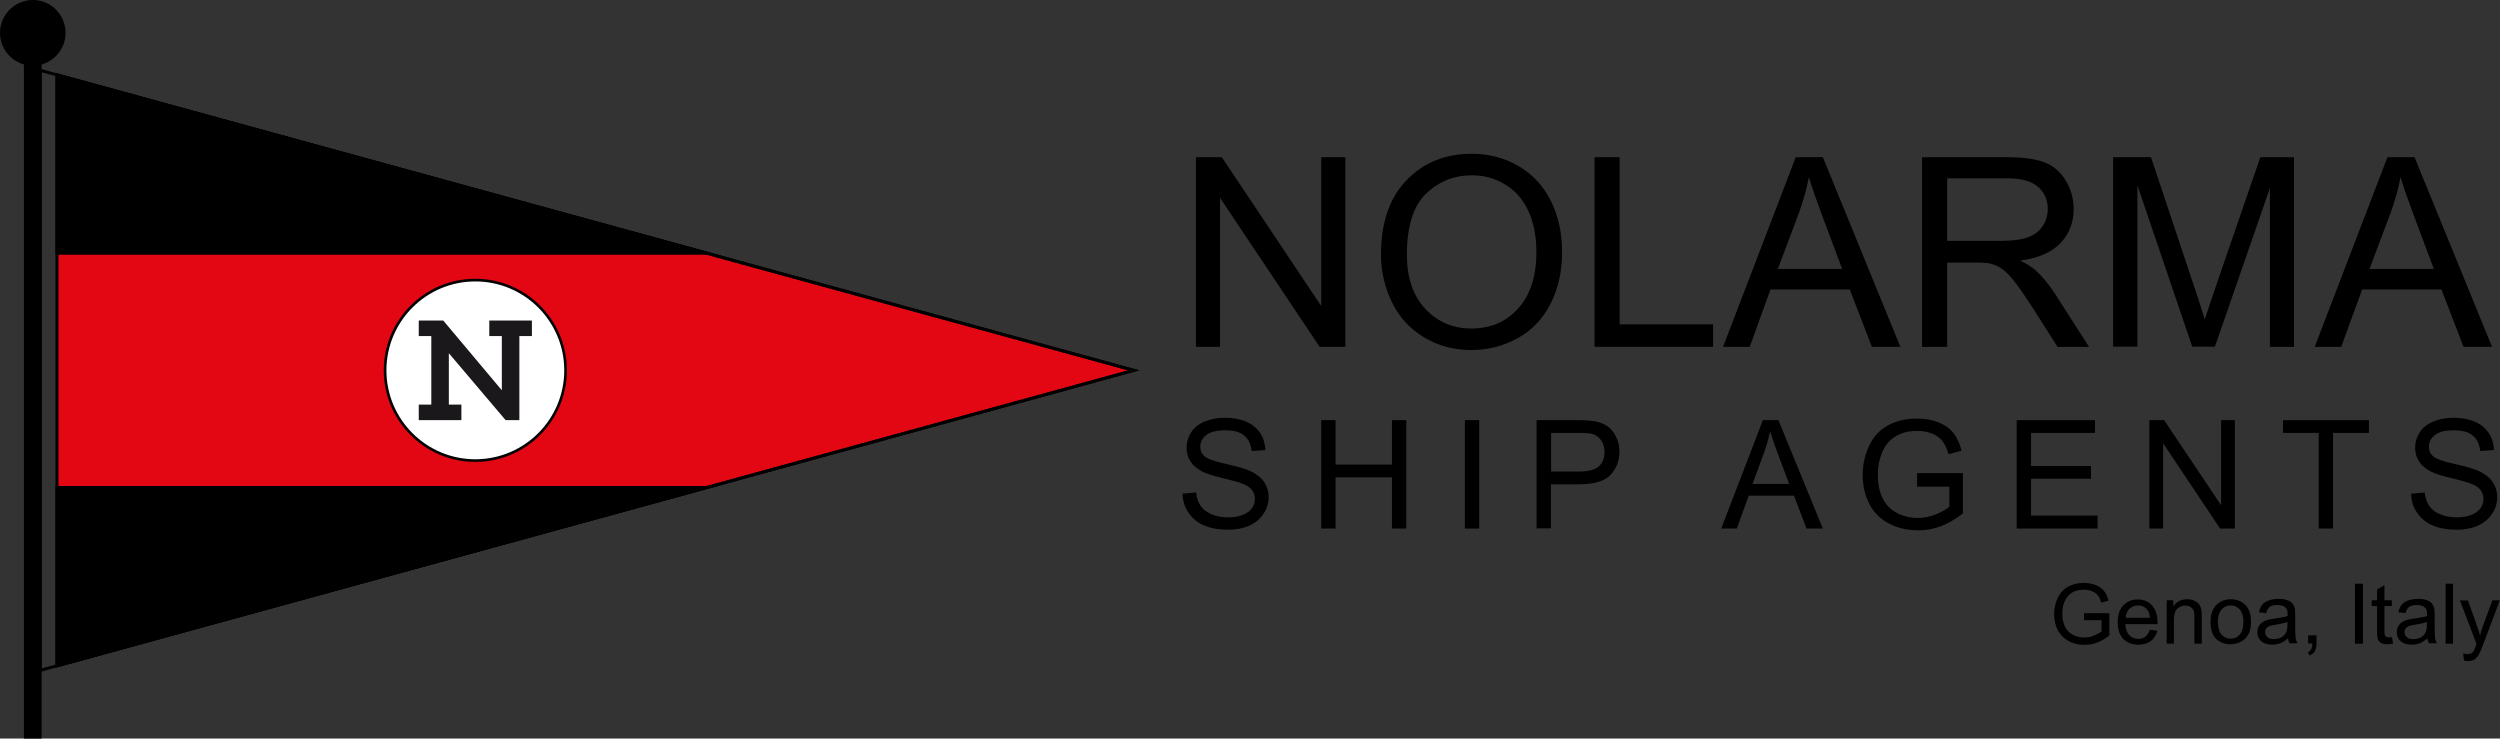 <svg xmlns="http://www.w3.org/2000/svg" xmlns:xlink="http://www.w3.org/1999/xlink" id="Layer_1" x="0px" y="0px" viewBox="0 0 1254.9 370.7" style="enable-background:new 0 0 1254.9 370.7;" xml:space="preserve"><rect x="0" y="0" width="1254.9" height="370.7" fill="#333333" stroke="none"/><style type="text/css">	.st0{fill:#E30613;}	.st1{fill:none;stroke:#000000;stroke-width:1.5;stroke-miterlimit:10;}	.st2{fill:#FFFFFF;}	.st3{fill:none;stroke:#020203;stroke-width:1.334;stroke-miterlimit:10;}	.st4{fill:#1B181C;}</style><g>	<path d="M32.9,16.5c0,9.1-7.4,16.5-16.5,16.5C7.4,32.9,0,25.6,0,16.5C0,7.4,7.4,0,16.5,0C25.6,0,32.9,7.4,32.9,16.5"></path>	<rect x="12" y="28.2" width="8.9" height="342.6"></rect>	<polygon class="st0" points="569.1,185.9 28.6,334.2 28.6,185.9 28.6,37.6  "></polygon>	<polygon class="st1" points="569.1,185.9 28.6,334.2 28.6,185.9 28.6,37.6  "></polygon>	<polygon class="st1" points="569.1,185.9 20.2,336.5 20.2,35.3  "></polygon>	<polygon points="28.6,37.6 28.6,127.1 354.9,127.1  "></polygon>	<polygon class="st1" points="28.6,37.6 28.6,127.1 354.9,127.1  "></polygon>	<polygon points="28.6,334.2 28.6,244.7 354.9,244.7  "></polygon>	<polygon class="st1" points="28.6,334.2 28.6,244.7 354.9,244.7  "></polygon>	<path class="st2" d="M283.9,185.9c0,25-20.3,45.3-45.3,45.3c-25,0-45.3-20.3-45.3-45.3c0-25,20.3-45.3,45.3-45.3  C263.6,140.6,283.9,160.9,283.9,185.9"></path>	<path class="st3" d="M283.9,185.9c0,25-20.3,45.3-45.3,45.3c-25,0-45.3-20.3-45.3-45.3c0-25,20.3-45.3,45.3-45.3  C263.6,140.6,283.9,160.9,283.9,185.9"></path>	<polygon class="st4" points="260.7,168.7 260.7,210.9 253.8,210.9 225.3,177.3 225.3,203.1 231.6,203.1 231.6,210.9 210.2,210.9   210.2,203.1 216.5,203.1 216.5,168.7 210.2,168.7 210.2,160.9 222.5,160.9 251.9,195.9 251.9,168.7 245.6,168.7 245.6,160.9   267,160.9 267,168.7  "></polygon>	<polygon points="600.3,174.1 600.3,78.9 613.3,78.9 663.2,153.6 663.2,78.9 675.3,78.9 675.3,174.1 662.4,174.1 612.4,99.3   612.4,174.1  "></polygon>	<path d="M693.2,127.7c0-15.8,4.2-28.2,12.7-37.1c8.5-8.9,19.4-13.4,32.8-13.4c8.8,0,16.7,2.1,23.8,6.3c7.1,4.2,12.4,10.1,16.1,17.6  c3.7,7.5,5.5,16,5.5,25.5c0,9.6-1.9,18.3-5.8,25.9c-3.9,7.6-9.4,13.4-16.6,17.3c-7.1,3.9-14.8,5.9-23.1,5.9c-9,0-17-2.2-24-6.5  c-7.1-4.3-12.4-10.2-16-17.7C695,144,693.2,136.1,693.2,127.7 M706.2,127.9c0,11.5,3.1,20.5,9.2,27.1c6.2,6.6,13.9,9.9,23.2,9.9  c9.5,0,17.3-3.3,23.4-10c6.1-6.7,9.2-16.1,9.2-28.4c0-7.7-1.3-14.5-3.9-20.3c-2.6-5.8-6.4-10.3-11.5-13.4c-5-3.2-10.7-4.8-17-4.8  c-8.9,0-16.6,3.1-23,9.2C709.4,103.4,706.2,113.6,706.2,127.9"></path>	<polygon points="800.4,174.1 800.4,78.9 813,78.9 813,162.8 859.9,162.8 859.9,174.1  "></polygon>	<path d="M864.9,174.1l36.5-95.2H915l38.9,95.2h-14.3l-11.1-28.8h-39.8l-10.4,28.8H864.9z M892.4,135h32.3l-9.9-26.4  c-3-8-5.3-14.6-6.8-19.7c-1.2,6.1-2.9,12.2-5.1,18.2L892.4,135z"></path>	<path d="M964.8,174.1V78.9h42.2c8.5,0,14.9,0.9,19.3,2.6c4.4,1.7,7.9,4.7,10.6,9.1c2.6,4.3,4,9.1,4,14.3c0,6.8-2.2,12.4-6.6,17.1  c-4.4,4.6-11.1,7.6-20.3,8.8c3.3,1.6,5.9,3.2,7.6,4.7c3.7,3.4,7.2,7.6,10.4,12.7l16.6,25.9h-15.8l-12.6-19.8  c-3.7-5.7-6.7-10.1-9.1-13.1c-2.4-3-4.5-5.1-6.4-6.4c-1.9-1.2-3.8-2.1-5.7-2.5c-1.4-0.3-3.8-0.5-7-0.5h-14.6v42.3H964.8z   M977.4,120.9h27.1c5.8,0,10.3-0.6,13.5-1.8c3.2-1.2,5.7-3.1,7.4-5.7c1.7-2.6,2.5-5.5,2.5-8.5c0-4.5-1.6-8.2-4.9-11.1  c-3.3-2.9-8.4-4.3-15.5-4.3h-30.1V120.9z"></path>	<path d="M1060.7,174.1V78.9h19l22.5,67.4c2.1,6.3,3.6,11,4.5,14.1c1.1-3.5,2.8-8.5,5.1-15.3l22.8-66.2h16.9v95.2h-12.1V94.4  l-27.6,79.6h-11.4l-27.5-81v81H1060.7z"></path>	<path d="M1161.9,174.1l36.5-95.2h13.6l38.9,95.2h-14.3l-11.1-28.8h-39.8l-10.5,28.8H1161.9z M1189.4,135h32.3l-9.9-26.4  c-3-8-5.3-14.6-6.8-19.7c-1.2,6.1-2.9,12.2-5.1,18.2L1189.4,135z"></path>	<path d="M593.6,247.8l6.8-0.6c0.3,2.7,1.1,5,2.2,6.7c1.2,1.7,3,3.2,5.5,4.2c2.5,1.1,5.3,1.6,8.3,1.6c2.7,0,5.2-0.4,7.3-1.2  c2.1-0.8,3.7-1.9,4.7-3.4c1-1.4,1.5-3,1.5-4.7c0-1.7-0.5-3.2-1.5-4.5c-1-1.3-2.6-2.3-4.9-3.2c-1.5-0.6-4.7-1.5-9.7-2.7  c-5-1.2-8.5-2.3-10.5-3.4c-2.6-1.4-4.5-3-5.8-5.1c-1.3-2-1.9-4.3-1.9-6.8c0-2.7,0.8-5.3,2.3-7.7c1.6-2.4,3.8-4.2,6.8-5.4  c3-1.2,6.3-1.9,10-1.9c4,0,7.6,0.6,10.7,1.9c3.1,1.3,5.4,3.2,7.1,5.7c1.7,2.5,2.5,5.4,2.7,8.6l-6.9,0.5c-0.4-3.4-1.6-6-3.8-7.8  c-2.1-1.8-5.3-2.6-9.5-2.6c-4.4,0-7.5,0.8-9.5,2.4c-2,1.6-3,3.5-3,5.8c0,2,0.7,3.6,2.1,4.8c1.4,1.3,5,2.6,10.9,3.9  c5.9,1.3,9.9,2.5,12,3.5c3.2,1.5,5.5,3.3,7,5.5c1.5,2.2,2.3,4.8,2.3,7.7c0,2.9-0.8,5.6-2.5,8.2c-1.7,2.6-4,4.6-7.1,6  c-3.1,1.4-6.6,2.1-10.5,2.1c-4.9,0-9-0.7-12.4-2.2c-3.3-1.4-5.9-3.6-7.8-6.5C594.7,254.7,593.7,251.4,593.6,247.8"></path>	<polygon points="663.2,265.3 663.2,210.9 670.4,210.9 670.4,233.2 698.7,233.2 698.7,210.9 705.9,210.9 705.9,265.3 698.7,265.3   698.7,239.6 670.4,239.6 670.4,265.3  "></polygon>	<rect x="735.3" y="210.9" width="7.2" height="54.4"></rect>	<path d="M771.3,265.3v-54.4h20.5c3.6,0,6.4,0.2,8.3,0.5c2.7,0.4,4.9,1.3,6.7,2.5c1.8,1.2,3.3,3,4.4,5.3c1.1,2.3,1.7,4.7,1.7,7.4  c0,4.6-1.5,8.5-4.4,11.7c-2.9,3.2-8.3,4.8-16,4.8h-14v22.1H771.3z M778.5,236.7h14.1c4.7,0,8-0.9,9.9-2.6c2-1.7,2.9-4.2,2.9-7.3  c0-2.3-0.6-4.2-1.7-5.8c-1.2-1.6-2.7-2.7-4.5-3.2c-1.2-0.3-3.5-0.5-6.7-0.5h-13.9V236.7z"></path>	<path d="M864,265.3l20.9-54.4h7.8l22.3,54.4h-8.2l-6.3-16.5h-22.7l-6,16.5H864z M879.7,242.9h18.4l-5.7-15.1  c-1.7-4.6-3-8.3-3.9-11.3c-0.7,3.5-1.7,7-2.9,10.4L879.7,242.9z"></path>	<path d="M962.3,243.9v-6.4l23,0v20.2c-3.5,2.8-7.2,4.9-10.9,6.4c-3.8,1.4-7.6,2.1-11.6,2.1c-5.3,0-10.2-1.1-14.6-3.4  c-4.4-2.3-7.7-5.6-9.9-9.9c-2.2-4.3-3.3-9.2-3.3-14.5c0-5.3,1.1-10.2,3.3-14.8c2.2-4.6,5.4-8,9.6-10.2c4.2-2.2,8.9-3.3,14.4-3.3  c3.9,0,7.5,0.6,10.7,1.9c3.2,1.3,5.7,3,7.5,5.3c1.8,2.3,3.2,5.2,4.1,8.9l-6.5,1.8c-0.8-2.8-1.8-4.9-3-6.5c-1.2-1.6-2.9-2.9-5.2-3.8  c-2.3-1-4.8-1.4-7.5-1.4c-3.3,0-6.1,0.5-8.5,1.5c-2.4,1-4.3,2.3-5.8,4c-1.5,1.6-2.6,3.4-3.4,5.4c-1.4,3.4-2.1,7-2.1,10.9  c0,4.9,0.8,8.9,2.5,12.2c1.7,3.3,4.1,5.7,7.3,7.3c3.2,1.6,6.6,2.4,10.2,2.4c3.1,0,6.2-0.6,9.1-1.8c3-1.2,5.2-2.5,6.8-3.8v-10.1  H962.3z"></path>	<polygon points="1012.3,265.3 1012.3,210.9 1051.6,210.9 1051.6,217.3 1019.5,217.3 1019.5,233.9 1049.6,233.9 1049.6,240.3   1019.5,240.3 1019.5,258.8 1052.9,258.8 1052.9,265.3  "></polygon>	<polygon points="1078.9,265.3 1078.9,210.9 1086.3,210.9 1114.9,253.6 1114.9,210.9 1121.8,210.9 1121.8,265.3 1114.4,265.3   1085.8,222.5 1085.8,265.3  "></polygon>	<polygon points="1163.9,265.3 1163.9,217.3 1146,217.3 1146,210.9 1189.1,210.9 1189.1,217.3 1171.1,217.3 1171.1,265.3  "></polygon>	<path d="M1210.3,247.8l6.8-0.6c0.3,2.7,1.1,5,2.2,6.7c1.2,1.7,3,3.2,5.5,4.2c2.5,1.1,5.3,1.6,8.3,1.6c2.7,0,5.2-0.4,7.3-1.2  c2.1-0.8,3.7-1.9,4.7-3.4c1-1.4,1.5-3,1.5-4.7c0-1.7-0.5-3.2-1.5-4.5c-1-1.3-2.6-2.3-4.9-3.2c-1.5-0.6-4.7-1.5-9.7-2.7  c-5-1.2-8.5-2.3-10.5-3.4c-2.6-1.4-4.5-3-5.8-5.1c-1.3-2-1.9-4.3-1.9-6.8c0-2.7,0.8-5.3,2.3-7.7c1.6-2.4,3.8-4.2,6.8-5.4  c3-1.2,6.3-1.9,10-1.9c4,0,7.6,0.6,10.7,1.9c3.1,1.3,5.4,3.2,7.1,5.7c1.7,2.5,2.5,5.4,2.7,8.6l-6.9,0.5c-0.4-3.4-1.6-6-3.8-7.8  c-2.1-1.8-5.3-2.6-9.5-2.6c-4.4,0-7.5,0.8-9.5,2.4c-2,1.6-3,3.5-3,5.8c0,2,0.7,3.6,2.1,4.8c1.4,1.3,5,2.6,10.9,3.9  c5.9,1.3,9.9,2.5,12,3.5c3.2,1.5,5.5,3.3,7,5.5c1.5,2.2,2.3,4.8,2.3,7.7c0,2.9-0.8,5.6-2.5,8.2c-1.7,2.6-4,4.6-7.1,6  c-3.1,1.4-6.6,2.1-10.5,2.1c-4.9,0-9-0.7-12.4-2.2c-3.3-1.4-5.9-3.6-7.8-6.5C1211.3,254.7,1210.4,251.4,1210.3,247.8"></path>	<path d="M1046.1,311.3v-3.5l12.7,0v11.2c-2,1.6-4,2.7-6,3.5c-2.1,0.8-4.2,1.2-6.4,1.2c-3,0-5.6-0.6-8-1.9c-2.4-1.3-4.2-3.1-5.5-5.5  c-1.2-2.4-1.8-5.1-1.8-8c0-2.9,0.6-5.7,1.8-8.2c1.2-2.5,3-4.4,5.3-5.7c2.3-1.2,4.9-1.8,7.9-1.8c2.2,0,4.1,0.4,5.9,1.1  c1.8,0.7,3.1,1.7,4.1,2.9s1.8,2.9,2.3,4.9l-3.6,1c-0.5-1.5-1-2.7-1.7-3.6c-0.7-0.9-1.6-1.6-2.9-2.1c-1.2-0.5-2.6-0.8-4.1-0.8  c-1.8,0-3.4,0.3-4.7,0.8c-1.3,0.6-2.4,1.3-3.2,2.2c-0.8,0.9-1.4,1.9-1.9,3c-0.8,1.9-1.1,3.9-1.1,6c0,2.7,0.5,4.9,1.4,6.7  c0.9,1.8,2.3,3.1,4,4c1.8,0.9,3.6,1.3,5.6,1.3c1.7,0,3.4-0.3,5-1c1.6-0.7,2.9-1.4,3.7-2.1v-5.6H1046.1z"></path>	<path d="M1079.1,316.1l3.8,0.5c-0.6,2.2-1.7,4-3.3,5.2c-1.6,1.2-3.7,1.8-6.2,1.8c-3.2,0-5.7-1-7.6-2.9c-1.9-2-2.8-4.7-2.8-8.3  c0-3.7,0.9-6.5,2.8-8.5c1.9-2,4.3-3,7.3-3c2.9,0,5.3,1,7.1,3c1.8,2,2.8,4.8,2.8,8.4c0,0.2,0,0.5,0,1h-16.2c0.1,2.4,0.8,4.2,2,5.5  c1.2,1.3,2.7,1.9,4.6,1.9c1.4,0,2.5-0.4,3.5-1.1C1077.8,318.8,1078.6,317.6,1079.1,316.1 M1067,310.1h12.2  c-0.2-1.8-0.6-3.2-1.4-4.1c-1.2-1.4-2.7-2.1-4.6-2.1c-1.7,0-3.1,0.6-4.3,1.7C1067.8,306.7,1067.1,308.2,1067,310.1"></path>	<path d="M1087.6,323.1v-21.8h3.3v3.1c1.6-2.4,3.9-3.6,6.9-3.6c1.3,0,2.5,0.2,3.6,0.7c1.1,0.5,1.9,1.1,2.5,1.9  c0.5,0.8,0.9,1.7,1.1,2.7c0.1,0.7,0.2,1.9,0.2,3.6v13.4h-3.7v-13.2c0-1.5-0.1-2.6-0.4-3.4s-0.8-1.3-1.5-1.8  c-0.7-0.4-1.6-0.7-2.6-0.7c-1.6,0-2.9,0.5-4.1,1.5c-1.1,1-1.7,2.9-1.7,5.7v11.9H1087.6z"></path>	<path d="M1109.6,312.2c0-4,1.1-7,3.4-9c1.9-1.6,4.2-2.4,6.8-2.4c3,0,5.4,1,7.3,2.9c1.9,2,2.8,4.7,2.8,8.1c0,2.8-0.4,5-1.3,6.6  c-0.8,1.6-2.1,2.9-3.7,3.7c-1.6,0.9-3.4,1.3-5.3,1.3c-3,0-5.5-1-7.4-2.9C1110.5,318.7,1109.6,315.9,1109.6,312.2 M1113.3,312.2  c0,2.8,0.6,4.9,1.8,6.3c1.2,1.4,2.7,2.1,4.6,2.1c1.8,0,3.4-0.7,4.6-2.1c1.2-1.4,1.8-3.5,1.8-6.4c0-2.7-0.6-4.7-1.8-6.1  c-1.2-1.4-2.7-2.1-4.6-2.1c-1.8,0-3.4,0.7-4.6,2.1S1113.3,309.4,1113.3,312.2"></path>	<path d="M1148.5,320.4c-1.4,1.2-2.7,2-3.9,2.5c-1.3,0.5-2.6,0.7-4.1,0.7c-2.4,0-4.2-0.6-5.5-1.8c-1.3-1.2-1.9-2.7-1.9-4.5  c0-1.1,0.2-2,0.7-2.9c0.5-0.9,1.1-1.6,1.9-2.1c0.8-0.5,1.7-0.9,2.7-1.2c0.7-0.2,1.8-0.4,3.3-0.6c3-0.4,5.2-0.8,6.6-1.3  c0-0.5,0-0.8,0-1c0-1.5-0.3-2.6-1-3.2c-0.9-0.8-2.3-1.3-4.2-1.3c-1.7,0-3,0.3-3.8,0.9c-0.8,0.6-1.4,1.7-1.8,3.2l-3.6-0.5  c0.3-1.5,0.9-2.8,1.6-3.7c0.8-0.9,1.8-1.7,3.3-2.2c1.4-0.5,3.1-0.8,4.9-0.8c1.9,0,3.4,0.2,4.5,0.7c1.2,0.4,2,1,2.6,1.7  c0.5,0.7,0.9,1.5,1.1,2.5c0.1,0.6,0.2,1.8,0.2,3.4v4.9c0,3.4,0.1,5.6,0.2,6.5c0.2,0.9,0.5,1.8,0.9,2.6h-3.9  C1148.9,322.3,1148.6,321.4,1148.5,320.4 M1148.2,312.2c-1.3,0.5-3.4,1-6,1.4c-1.5,0.2-2.6,0.5-3.2,0.7c-0.6,0.3-1.1,0.7-1.5,1.2  s-0.5,1.1-0.5,1.8c0,1,0.4,1.8,1.1,2.5c0.7,0.7,1.8,1,3.3,1c1.4,0,2.7-0.3,3.8-0.9c1.1-0.6,1.9-1.5,2.4-2.6  c0.4-0.8,0.6-2.1,0.6-3.7V312.2z"></path>	<path d="M1158.6,323.1v-4.2h4.2v4.2c0,1.5-0.3,2.8-0.8,3.7s-1.4,1.7-2.6,2.2l-1-1.6c0.8-0.3,1.4-0.8,1.7-1.5  c0.4-0.7,0.6-1.6,0.6-2.9H1158.6z"></path>	<rect x="1182.1" y="293" width="4" height="30.1"></rect>	<path d="M1200.7,319.8l0.5,3.3c-1,0.2-2,0.3-2.8,0.3c-1.3,0-2.4-0.2-3.1-0.6s-1.3-1-1.6-1.7c-0.3-0.7-0.5-2.1-0.5-4.4v-12.5h-2.7  v-2.9h2.7v-5.4l3.7-2.2v7.6h3.7v2.9h-3.7v12.7c0,1.1,0.1,1.7,0.2,2c0.1,0.3,0.3,0.5,0.6,0.7c0.3,0.2,0.7,0.3,1.3,0.3  C1199.5,319.9,1200,319.9,1200.7,319.8"></path>	<path d="M1218.5,320.4c-1.4,1.2-2.7,2-3.9,2.5c-1.3,0.5-2.6,0.7-4.1,0.7c-2.4,0-4.2-0.6-5.5-1.8c-1.3-1.2-1.9-2.7-1.9-4.5  c0-1.1,0.2-2,0.7-2.9c0.5-0.9,1.1-1.6,1.9-2.1c0.8-0.5,1.7-0.9,2.7-1.2c0.7-0.2,1.8-0.4,3.3-0.6c3-0.4,5.2-0.8,6.6-1.3  c0-0.5,0-0.8,0-1c0-1.5-0.3-2.6-1-3.2c-0.9-0.8-2.3-1.3-4.2-1.3c-1.7,0-3,0.3-3.8,0.9c-0.8,0.6-1.4,1.7-1.8,3.2l-3.6-0.5  c0.3-1.5,0.9-2.8,1.6-3.7c0.8-0.9,1.8-1.7,3.3-2.2c1.4-0.5,3.1-0.8,4.9-0.8c1.9,0,3.4,0.2,4.5,0.7c1.2,0.4,2,1,2.6,1.7  c0.5,0.7,0.9,1.5,1.1,2.5c0.1,0.6,0.2,1.8,0.2,3.4v4.9c0,3.4,0.1,5.6,0.2,6.5c0.2,0.9,0.5,1.8,0.9,2.6h-3.9  C1218.9,322.3,1218.6,321.4,1218.5,320.4 M1218.2,312.2c-1.3,0.5-3.4,1-6,1.4c-1.5,0.2-2.6,0.5-3.2,0.7c-0.6,0.3-1.1,0.7-1.5,1.2  s-0.5,1.1-0.5,1.8c0,1,0.4,1.8,1.1,2.5c0.7,0.7,1.8,1,3.3,1c1.4,0,2.7-0.3,3.8-0.9c1.1-0.6,1.9-1.5,2.4-2.6  c0.4-0.8,0.6-2.1,0.6-3.7V312.2z"></path>	<rect x="1227.6" y="293" width="3.7" height="30.1"></rect>	<path d="M1236.8,331.5l-0.4-3.5c0.8,0.2,1.5,0.3,2.1,0.3c0.8,0,1.5-0.1,2-0.4c0.5-0.3,0.9-0.7,1.2-1.1c0.2-0.4,0.6-1.3,1.1-2.7  c0.1-0.2,0.2-0.5,0.3-0.9l-8.3-21.8h4l4.5,12.6c0.6,1.6,1.1,3.3,1.6,5c0.4-1.7,0.9-3.3,1.5-5l4.7-12.7h3.7l-8.3,22.1  c-0.9,2.4-1.6,4-2.1,4.9c-0.7,1.2-1.4,2.1-2.3,2.7c-0.8,0.6-1.9,0.8-3,0.8C1238.5,331.9,1237.7,331.8,1236.8,331.5"></path></g></svg>